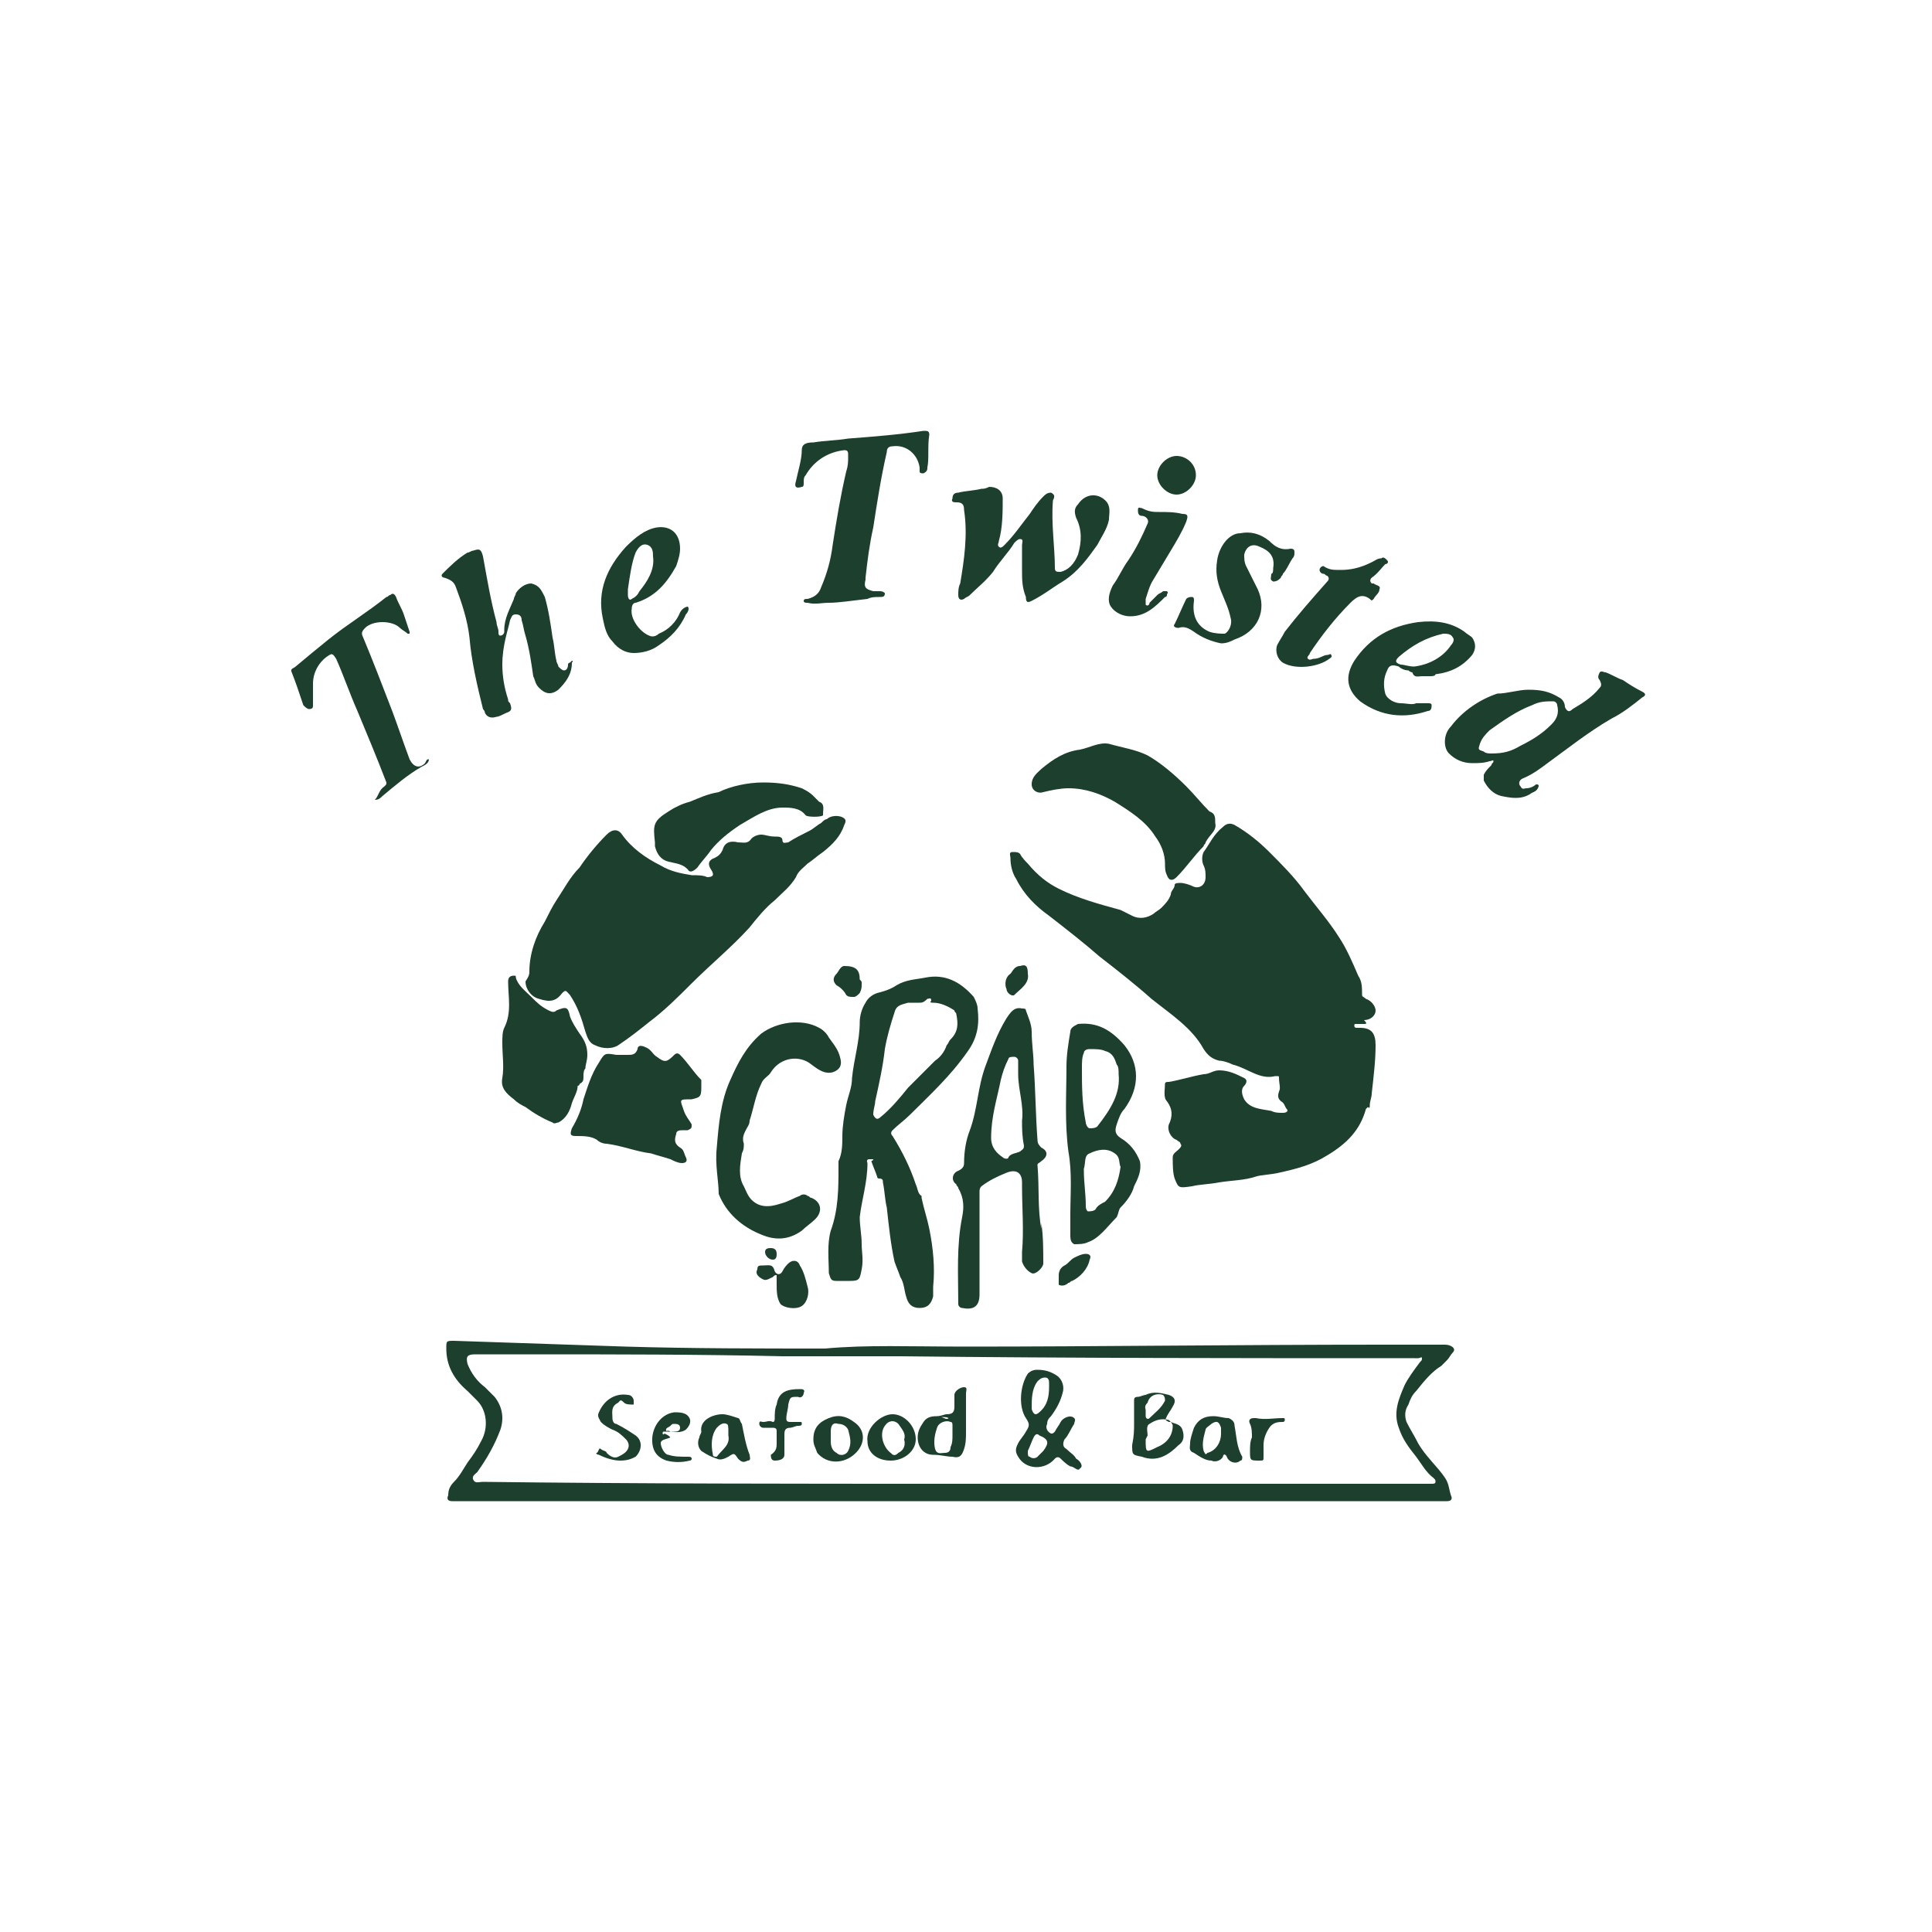 <?xml version="1.0" encoding="utf-8"?>
<!-- Generator: Adobe Illustrator 28.2.0, SVG Export Plug-In . SVG Version: 6.00 Build 0)  -->
<svg version="1.1" id="Layer_1" xmlns="http://www.w3.org/2000/svg" xmlns:xlink="http://www.w3.org/1999/xlink" x="0px" y="0px"
	 viewBox="0 0 100 100" style="enable-background:new 0 0 100 100;" xml:space="preserve">
<style type="text/css">
	.st0{fill:#1C402D;}
	.st1{fill:none;}
</style>
<g>
	<path class="st0" d="M70.6,53c-0.1,0-0.2,0-0.4,0c-0.1,0-0.1,0-0.1,0.1s0.1,0.1,0.1,0.1c0.1,0,0.1,0,0.2,0c0.6,0,0.8,0.3,0.8,0.9
		c0,0.8-0.1,1.6-0.2,2.5c0,0.2-0.1,0.4-0.1,0.6c0,0.1,0,0.2-0.1,0.1l-0.1,0.1c-0.3,1.1-1,1.8-2,2.4c-0.8,0.5-1.6,0.7-2.5,0.9
		c-0.4,0.1-0.9,0.1-1.2,0.2c-0.6,0.2-1.3,0.2-1.9,0.3c-0.5,0.1-1,0.1-1.4,0.2C61,61.5,61,61.5,60.8,61c-0.1-0.3-0.1-0.7-0.1-1.1
		c0-0.2,0.2-0.3,0.3-0.4c0.1-0.1,0.2-0.2,0.1-0.3c0-0.1-0.1-0.1-0.2-0.2c-0.3-0.1-0.5-0.5-0.4-0.8c0.2-0.4,0.2-0.8-0.1-1.2
		c-0.2-0.2-0.1-0.6-0.1-0.9c0-0.1,0.1-0.1,0.2-0.1c0.6-0.1,1.2-0.3,1.8-0.4c0.3,0,0.5-0.2,0.8-0.2c0.5,0,0.9,0.2,1.3,0.4
		c0.2,0.1,0.1,0.3,0,0.4c-0.2,0.2-0.1,0.5,0,0.7c0.3,0.5,0.9,0.5,1.4,0.6c0.2,0.1,0.4,0.1,0.6,0.1s0.3-0.1,0.2-0.2
		c-0.1-0.1-0.1-0.3-0.3-0.4c-0.1-0.1-0.2-0.2-0.1-0.5c0.1-0.2,0-0.4,0-0.7c0-0.1,0-0.1-0.1-0.1H66c-0.8,0.2-1.4-0.4-2.2-0.6
		c-0.2-0.1-0.5-0.2-0.7-0.2c-0.4-0.1-0.6-0.3-0.8-0.6c-0.6-1.1-1.7-1.8-2.7-2.6c-0.9-0.8-1.8-1.5-2.7-2.2c-0.8-0.7-1.7-1.4-2.6-2.1
		c-0.7-0.5-1.3-1.1-1.7-1.9c-0.2-0.3-0.3-0.7-0.3-1.1c0-0.1-0.1-0.3,0.1-0.3c0.2,0,0.3,0,0.4,0.1c0.1,0.2,0.3,0.4,0.4,0.5
		c0.5,0.6,1,1,1.6,1.3c1,0.5,2.1,0.8,3.2,1.1c0.2,0.1,0.4,0.2,0.6,0.3c0.4,0.2,0.8,0.1,1.1-0.1c0.1-0.1,0.3-0.2,0.4-0.3
		c0.2-0.2,0.4-0.4,0.5-0.7c0-0.2,0.2-0.3,0.2-0.5c0-0.1,0.2-0.1,0.3-0.1c0.2,0,0.5,0.1,0.7,0.2c0.3,0.1,0.6-0.1,0.6-0.5
		c0-0.2,0-0.4-0.1-0.6c-0.1-0.2-0.1-0.5,0-0.7c0.3-0.4,0.5-0.9,1-1.3c0.2-0.2,0.4-0.2,0.6-0.1c0.7,0.4,1.3,0.9,1.8,1.4
		c0.6,0.6,1.3,1.3,1.8,2c0.6,0.8,1.3,1.6,1.8,2.4c0.4,0.6,0.7,1.3,1,2c0.2,0.3,0.2,0.6,0.2,1c0,0.1,0.1,0.1,0.2,0.2
		c0.3,0.1,0.5,0.4,0.5,0.6c0,0.3-0.3,0.5-0.6,0.5C70.8,53,70.7,53,70.6,53L70.6,53z"/>
	<path class="st0" d="M50.1,69.7c6.5,0,14-0.1,21.5-0.1c1.1,0,2.1,0,3.2,0c0.3,0,0.6,0.2,0.4,0.4c-0.1,0.1-0.2,0.3-0.3,0.4
		c-0.1,0.1-0.2,0.2-0.3,0.3c-0.5,0.3-0.9,0.8-1.3,1.3c-0.2,0.2-0.3,0.4-0.4,0.7c-0.2,0.3-0.2,0.6-0.1,0.9c0.2,0.4,0.4,0.7,0.6,1.1
		c0.4,0.7,1,1.2,1.4,1.8c0.2,0.3,0.2,0.6,0.3,0.9c0.1,0.2,0,0.3-0.2,0.3s-0.3,0-0.5,0c-11.6,0-23.2,0-34.8,0c-5.2,0-10.5,0-15.7,0
		c-0.2,0-0.4,0-0.5,0c-0.2,0-0.3-0.1-0.2-0.3c0-0.3,0.1-0.5,0.3-0.7c0.3-0.3,0.5-0.7,0.7-1c0.3-0.4,0.5-0.7,0.7-1.1
		c0.4-0.7,0.3-1.6-0.2-2.1c-0.2-0.2-0.3-0.3-0.5-0.5c-0.7-0.6-1.1-1.3-1.1-2.2c0-0.4,0-0.4,0.4-0.4c3,0.1,5.9,0.2,8.9,0.3
		c3.4,0.1,6.9,0.1,10.3,0.1C44.9,69.6,47,69.7,50.1,69.7z M49.3,76.8L49.3,76.8c8,0,15.9,0,23.9,0c0.3,0,0.6,0,0.9,0
		c0.1,0,0.2,0,0.2-0.1s0-0.1-0.1-0.2c-0.4-0.3-0.6-0.7-0.9-1.1c-0.4-0.5-0.7-0.9-0.9-1.5c-0.3-0.8,0-1.5,0.3-2.2
		c0.2-0.4,0.5-0.8,0.8-1.2c0.1-0.1,0.1-0.1,0.1-0.2s-0.1,0-0.2,0s-0.1,0-0.2,0c-8.9,0-17.7,0-26.6-0.1c-2,0-4.1,0-6.1,0
		c-4.3-0.1-8.7-0.1-13-0.1c-1,0-1.9,0-2.9,0c-0.4,0-0.5,0.1-0.4,0.5c0.2,0.5,0.5,0.9,0.9,1.2c0.2,0.2,0.3,0.3,0.5,0.5
		c0.4,0.5,0.5,1.1,0.3,1.7c-0.3,0.8-0.7,1.5-1.2,2.2c-0.1,0.1-0.3,0.2-0.2,0.4c0.1,0.2,0.3,0.1,0.5,0.1C33,76.8,41.2,76.8,49.3,76.8
		z"/>
	<path class="st0" d="M27.4,50.3c0-0.9,0.3-1.8,0.8-2.6c0.2-0.4,0.4-0.8,0.6-1.1c0.4-0.6,0.7-1.2,1.2-1.7c0.4-0.6,0.9-1.2,1.4-1.7
		c0.3-0.3,0.6-0.3,0.8,0c0.5,0.7,1.2,1.2,2,1.6c0.5,0.3,1,0.4,1.6,0.5c0.3,0,0.6,0,0.8,0.1c0.3,0,0.4-0.1,0.2-0.4
		c-0.2-0.3-0.1-0.5,0.2-0.6c0.2-0.1,0.3-0.2,0.4-0.4c0.1-0.4,0.4-0.5,0.8-0.4c0.3,0,0.5,0.1,0.7-0.2c0.1-0.1,0.3-0.2,0.5-0.2
		s0.4,0.1,0.7,0.1c0.2,0,0.4,0,0.4,0.2s0.2,0.1,0.3,0.1c0.3-0.2,0.7-0.4,1.1-0.6c0.2-0.1,0.4-0.3,0.6-0.4c0.1-0.1,0.2-0.2,0.3-0.2
		c0.2-0.2,0.6-0.2,0.8-0.1c0.2,0.1,0.2,0.2,0.1,0.4c-0.2,0.6-0.6,1-1.1,1.4c-0.3,0.2-0.5,0.4-0.8,0.6c-0.2,0.2-0.5,0.4-0.6,0.7
		c-0.3,0.5-0.7,0.8-1.1,1.2c-0.5,0.4-0.9,0.9-1.3,1.4c-0.9,1-2,1.9-3,2.9c-0.7,0.7-1.4,1.4-2.2,2c-0.5,0.4-1,0.8-1.6,1.2
		c-0.3,0.2-0.8,0.2-1.2,0c-0.3-0.1-0.4-0.4-0.5-0.7c-0.2-0.7-0.4-1.3-0.8-1.9c-0.2-0.2-0.2-0.3-0.4-0.1c-0.3,0.4-0.6,0.5-1.2,0.3
		c-0.4-0.1-0.7-0.5-0.7-0.9C27.4,50.5,27.4,50.4,27.4,50.3z"/>
	<path class="st0" d="M44.6,64.4c0,0.4,0.1,0.8,0,1.3s-0.1,0.6-0.6,0.6c-0.2,0-0.4,0-0.7,0s-0.3-0.1-0.4-0.4c0-0.7-0.1-1.5,0.1-2.2
		c0.4-1.1,0.4-2.2,0.4-3.3c0-0.1,0-0.2,0-0.3c0.2-0.4,0.2-0.9,0.2-1.3c0-0.5,0.1-1.1,0.2-1.6c0.1-0.5,0.3-0.9,0.3-1.4
		c0.1-1,0.4-1.9,0.4-2.9c0-0.3,0.1-0.7,0.3-1c0.1-0.2,0.3-0.4,0.6-0.5c0.4-0.1,0.7-0.2,1-0.4c0.5-0.3,1-0.3,1.5-0.4
		c1-0.2,1.8,0.2,2.5,1c0.1,0.2,0.2,0.4,0.2,0.6c0.1,0.8,0,1.5-0.5,2.2c-0.9,1.3-2,2.3-3,3.3c-0.3,0.3-0.6,0.5-0.9,0.8
		c-0.1,0.1-0.1,0.2,0,0.3c0.5,0.8,0.9,1.6,1.2,2.5c0.1,0.2,0.1,0.5,0.3,0.6V62c0.1,0.5,0.3,1.1,0.4,1.6c0.2,1,0.3,2,0.2,3
		c0,0.2,0,0.3,0,0.5c-0.1,0.4-0.3,0.6-0.7,0.6s-0.6-0.2-0.7-0.6c-0.1-0.3-0.1-0.7-0.3-1c-0.1-0.3-0.2-0.5-0.3-0.8
		c-0.2-0.9-0.3-1.9-0.4-2.8c-0.1-0.4-0.1-0.8-0.2-1.3c0-0.1,0-0.2-0.2-0.2c-0.1,0-0.1-0.1-0.1-0.1c-0.1-0.3-0.2-0.5-0.3-0.8
		C45.3,60,45.2,60,45,60s-0.1,0.2-0.1,0.2c0,1-0.3,1.9-0.4,2.8C44.5,63.5,44.6,63.9,44.6,64.4z M47.6,51.9c-0.2,0-0.4,0-0.6,0
		c-0.3,0.1-0.6,0.1-0.7,0.5c-0.2,0.6-0.4,1.3-0.5,1.9c-0.1,0.9-0.3,1.8-0.5,2.7c0,0.2-0.1,0.4-0.1,0.7c0.1,0.2,0.2,0.3,0.4,0.1
		c0.5-0.4,1-1,1.4-1.5c0.5-0.5,0.9-0.9,1.4-1.4c0.3-0.2,0.5-0.5,0.6-0.8c0.1-0.1,0.1-0.2,0.2-0.3c0.4-0.4,0.4-0.8,0.3-1.3
		c0-0.1-0.1-0.1-0.1-0.2c-0.3-0.2-0.7-0.4-1.1-0.4c-0.1,0-0.2,0-0.1-0.1c0-0.2-0.1-0.1-0.2-0.1C47.8,51.9,47.7,51.9,47.6,51.9z"/>
	<path class="st0" d="M53.9,63.6c0-0.1,0-0.2,0-0.3C54,64,54,64.7,54,65.4c0,0.2-0.4,0.6-0.6,0.5c-0.2-0.1-0.4-0.3-0.5-0.6
		c0-0.2,0-0.4,0-0.5c0.1-1.1,0-2.3,0-3.4c0-0.1,0-0.1,0-0.2c0-0.5-0.3-0.7-0.8-0.5s-0.9,0.4-1.3,0.7c-0.1,0.1-0.1,0.2-0.1,0.3
		c0,1,0,2,0,3c0,0.8,0,1.6,0,2.3c0,0.7-0.4,0.8-0.9,0.7c-0.1,0-0.2-0.1-0.2-0.2c0-1.5-0.1-3,0.2-4.5c0.1-0.5,0.1-1-0.2-1.5
		c0-0.1-0.1-0.1-0.1-0.2c-0.3-0.2-0.2-0.6,0.1-0.7c0.2-0.1,0.3-0.2,0.3-0.4c0-0.6,0.1-1.2,0.3-1.7c0.4-1.1,0.4-2.2,0.8-3.3
		c0.3-0.8,0.6-1.7,1.1-2.5c0.2-0.3,0.4-0.6,0.8-0.5c0.1,0,0.2,0,0.2,0.1c0.1,0.3,0.3,0.7,0.3,1.1c0,0.6,0.1,1.2,0.1,1.7
		c0.1,1.3,0.1,2.6,0.2,3.9c0,0.2,0.1,0.3,0.2,0.4c0.4,0.2,0.3,0.5,0,0.7c-0.1,0.1-0.2,0.1-0.2,0.2C53.8,61.5,53.7,62.6,53.9,63.6z
		 M52.9,58c0.1-0.8-0.2-1.6-0.2-2.4c0-0.2,0-0.5,0-0.7c0-0.1-0.1-0.2-0.2-0.2c-0.1,0-0.3,0-0.3,0.1c-0.2,0.4-0.3,0.7-0.4,1.1
		c-0.2,1-0.5,1.9-0.5,3c0,0.5,0.3,0.8,0.6,1c0.1,0.1,0.3,0.1,0.3,0c0.1-0.2,0.4-0.2,0.6-0.3c0.1-0.1,0.2-0.1,0.2-0.3
		C52.9,58.8,52.9,58.4,52.9,58z"/>
	<path class="st0" d="M37.1,59.4c0.1-1.2,0.2-2.4,0.7-3.5c0.4-0.9,0.8-1.7,1.6-2.4c0.8-0.6,2.1-0.8,3-0.3c0.2,0.1,0.4,0.3,0.5,0.5
		c0.2,0.3,0.5,0.6,0.6,1.1c0.1,0.4-0.1,0.6-0.4,0.7c-0.4,0.1-0.7-0.1-1.1-0.4c-0.6-0.5-1.6-0.4-2.1,0.4c-0.1,0.2-0.4,0.3-0.5,0.6
		c-0.3,0.6-0.4,1.3-0.6,1.9c0,0.2-0.1,0.3-0.2,0.5c-0.1,0.2-0.2,0.4-0.1,0.7c0,0.2,0,0.3-0.1,0.5c-0.1,0.6-0.2,1.2,0.1,1.7
		c0.1,0.2,0.2,0.5,0.4,0.7c0.4,0.4,0.9,0.4,1.5,0.2c0.4-0.1,0.7-0.3,1-0.4c0.1-0.1,0.3-0.1,0.4,0c0.1,0,0.1,0.1,0.2,0.1
		c0.5,0.2,0.6,0.7,0.2,1.1c-0.2,0.2-0.5,0.4-0.7,0.6c-0.7,0.5-1.4,0.5-2.1,0.2c-1-0.4-1.8-1.1-2.2-2.1C37.2,61.1,37,60.3,37.1,59.4z
		"/>
	<path class="st0" d="M62.9,42.6c0.1,0.4-0.3,0.6-0.5,1c0,0.1-0.1,0.1-0.1,0.2c-0.5,0.5-0.9,1.1-1.4,1.6c-0.2,0.2-0.4,0.2-0.5-0.1
		c-0.1-0.2-0.1-0.4-0.1-0.6c0-0.5-0.2-1-0.5-1.4c-0.5-0.8-1.3-1.3-2.1-1.8c-0.7-0.4-1.5-0.7-2.4-0.7c-0.4,0-0.9,0.1-1.3,0.2
		c-0.3,0.1-0.6-0.1-0.6-0.4c0-0.4,0.3-0.6,0.5-0.8c0.6-0.5,1.2-0.9,2-1c0.5-0.1,1-0.4,1.5-0.3c0.7,0.2,1.4,0.3,2,0.6
		c0.7,0.4,1.4,1,2,1.6c0.4,0.4,0.8,0.9,1.2,1.3C62.9,42.1,62.9,42.3,62.9,42.6z"/>
	<path class="st0" d="M36.3,56.3c0,0.5-0.1,0.5-0.5,0.6c-0.7,0-0.6,0-0.4,0.6c0.1,0.3,0.3,0.5,0.4,0.7c0,0.2,0,0.2-0.2,0.3
		c-0.1,0-0.1,0-0.2,0c-0.2,0-0.4,0-0.4,0.2c-0.1,0.3-0.1,0.5,0.2,0.7c0.2,0.1,0.2,0.3,0.3,0.5s0,0.3-0.2,0.3s-0.4-0.1-0.6-0.2
		c-0.3-0.1-0.7-0.2-1-0.3c-0.8-0.1-1.5-0.4-2.3-0.5c-0.2,0-0.4-0.1-0.5-0.2c-0.3-0.2-0.7-0.2-1.1-0.2c-0.3,0-0.3-0.1-0.2-0.4
		c0.3-0.5,0.5-1,0.6-1.5c0.2-0.6,0.4-1.3,0.8-1.9c0.3-0.5,0.3-0.5,0.9-0.4c0.2,0,0.4,0,0.6,0s0.4,0,0.5-0.3c0-0.2,0.2-0.2,0.4-0.1
		c0.3,0.1,0.4,0.4,0.6,0.5c0.4,0.3,0.5,0.3,0.9-0.1c0.1-0.1,0.2-0.1,0.3,0c0.4,0.4,0.7,0.9,1.1,1.3C36.3,56,36.3,56.2,36.3,56.3z"/>
	<path class="st0" d="M79.1,35.7c0.7,0,1.1,0.1,1.6,0.4c0.2,0.1,0.3,0.3,0.3,0.5c0.1,0.2,0.2,0.3,0.4,0.1c0.5-0.3,1-0.6,1.4-1.1
		c0.1-0.1,0.1-0.2,0-0.4c-0.1-0.1-0.1-0.2,0-0.4c0.1-0.1,0.2,0,0.3,0c0.3,0.1,0.6,0.3,0.9,0.4c0.3,0.2,0.6,0.4,1,0.6
		c0.2,0.1,0.2,0.2,0,0.3c-0.5,0.4-1,0.8-1.6,1.1c-1.2,0.7-2.2,1.5-3.3,2.3c-0.4,0.3-0.8,0.6-1.3,0.8c-0.2,0.1-0.2,0.3-0.1,0.4
		c0.1,0.2,0.2,0.1,0.3,0.1c0.2,0,0.4-0.1,0.5-0.2c0.1,0,0.2,0,0.1,0.2s-0.3,0.2-0.4,0.3c-0.5,0.3-1,0.2-1.5,0.1
		c-0.4-0.1-0.7-0.4-0.9-0.8c0-0.1,0-0.2,0-0.3c0.1-0.2,0.2-0.3,0.4-0.5c0-0.1,0.1-0.1,0.1-0.2c0-0.1-0.1,0-0.2,0
		c-0.3,0.1-0.6,0.1-0.9,0.1c-0.5,0-0.9-0.2-1.2-0.5c-0.3-0.3-0.3-1,0.1-1.4c0.6-0.8,1.5-1.4,2.4-1.7C78,35.9,78.6,35.7,79.1,35.7z
		 M77.2,39c0.6,0,1-0.1,1.5-0.4c0.6-0.3,1.1-0.6,1.6-1.1c0.3-0.3,0.4-0.6,0.3-1c0-0.1-0.1-0.2-0.2-0.2c-0.4,0-0.7,0-1.1,0.2
		c-0.8,0.3-1.5,0.8-2.2,1.3c-0.2,0.2-0.4,0.4-0.5,0.7s-0.1,0.3,0.2,0.4C76.9,39,77.1,39,77.2,39z"/>
	<path class="st0" d="M52.9,29.5c0-0.4,0-0.9,0-1.3c0-0.1,0.1-0.3-0.1-0.3c-0.1,0-0.2,0.1-0.3,0.2c-0.3,0.5-0.8,1-1.1,1.5
		c-0.4,0.5-0.8,0.8-1.2,1.2c-0.1,0.1-0.2,0.1-0.3,0.2c-0.2,0.1-0.3,0-0.3-0.2s0-0.4,0.1-0.6c0.2-1.2,0.4-2.5,0.2-3.8
		c0-0.3-0.1-0.4-0.4-0.4c-0.1,0-0.3,0-0.2-0.2c0-0.2,0.1-0.3,0.3-0.3c0.4-0.1,0.8-0.1,1.2-0.2c0.1,0,0.2,0,0.4-0.1
		c0.4,0,0.7,0.2,0.7,0.6c0,0.7,0,1.5-0.2,2.2c0,0.1-0.1,0.2,0,0.3c0.1,0.1,0.2,0,0.3-0.1c0.5-0.5,0.9-1.1,1.3-1.6
		c0.2-0.3,0.4-0.6,0.7-0.9c0.1-0.1,0.2-0.2,0.4-0.2c0.2,0.1,0.2,0.2,0.1,0.4c-0.1,1.2,0.1,2.4,0.1,3.5c0,0.2,0.1,0.2,0.3,0.2
		c0.4-0.1,0.7-0.4,0.9-0.9c0.2-0.7,0.2-1.3-0.1-1.9c-0.1-0.3-0.1-0.5,0.1-0.7c0.4-0.6,1.1-0.6,1.5-0.1c0.2,0.3,0.1,0.6,0.1,0.9
		c-0.1,0.5-0.4,0.9-0.6,1.3c-0.5,0.7-1,1.4-1.8,1.9c-0.5,0.3-1,0.7-1.6,1c-0.2,0.1-0.3,0.1-0.3-0.2C52.9,30.4,52.9,30,52.9,29.5
		L52.9,29.5z"/>
	<path class="st0" d="M55.4,62.9c0-1.1,0.1-2.2-0.1-3.3c-0.2-1.5-0.1-3-0.1-4.4c0-0.6,0.1-1.2,0.2-1.8c0-0.2,0.2-0.3,0.4-0.4
		c1-0.1,1.7,0.3,2.4,1.1c0.8,1,0.8,2.2,0,3.3c-0.2,0.2-0.3,0.5-0.4,0.8c-0.1,0.3-0.1,0.5,0.2,0.7c0.5,0.3,0.8,0.7,1,1.2
		c0.1,0.5-0.1,0.9-0.3,1.3c-0.1,0.4-0.4,0.8-0.7,1.1c-0.1,0.1-0.1,0.3-0.2,0.5c-0.5,0.5-0.9,1.1-1.5,1.3c-0.2,0.1-0.5,0.1-0.7,0.1
		c-0.2-0.1-0.2-0.3-0.2-0.5C55.4,63.5,55.4,63.2,55.4,62.9z M57.9,55.6c0-0.2,0-0.4-0.1-0.5c-0.1-0.3-0.2-0.6-0.6-0.7
		c-0.2-0.1-0.5-0.1-0.8-0.1c-0.2,0-0.3,0.1-0.3,0.2C56,54.7,56,55,56,55.3c0,0.9,0,1.8,0.2,2.8c0,0.1,0.1,0.3,0.2,0.3
		c0.1,0,0.3,0,0.4-0.1C57.5,57.4,58,56.6,57.9,55.6z M58,60.4c-0.1-0.2,0-0.5-0.3-0.7c-0.4-0.3-0.9-0.2-1.3,0
		c-0.3,0.1-0.2,0.5-0.3,0.8v0.1c0,0.6,0.1,1.2,0.1,1.8c0,0.1,0,0.2,0.1,0.3c0.1,0,0.3,0,0.4-0.1c0.1-0.2,0.3-0.3,0.5-0.4
		C57.7,61.7,57.9,61.1,58,60.4z"/>
	<path class="st0" d="M26,34.4c0,0.6,0.1,1.2,0.3,1.8c0,0.1,0,0.1,0.1,0.2c0.1,0.3,0.1,0.4-0.2,0.5c-0.2,0.1-0.4,0.2-0.5,0.2
		c-0.3,0.1-0.5,0-0.6-0.2c0-0.1-0.1-0.2-0.1-0.2c-0.3-1.2-0.6-2.5-0.7-3.7c-0.1-0.9-0.4-1.8-0.7-2.6c-0.1-0.3-0.3-0.4-0.6-0.5
		c-0.1,0-0.2-0.1-0.1-0.2c0.4-0.4,0.8-0.8,1.3-1.1c0.1,0,0.2-0.1,0.3-0.1c0.3-0.1,0.4-0.1,0.5,0.3c0.2,1.1,0.4,2.3,0.7,3.4
		c0,0.2,0.1,0.3,0.1,0.5c0,0.1,0,0.2,0.1,0.2s0.2-0.1,0.2-0.2v-0.1c0-0.6,0.3-1.1,0.5-1.6c0-0.1,0.1-0.2,0.1-0.3
		c0.2-0.3,0.5-0.5,0.8-0.5c0.4,0.1,0.5,0.3,0.7,0.7c0.2,0.7,0.3,1.4,0.4,2.1c0.1,0.4,0.1,0.8,0.2,1.2c0,0.1,0.1,0.2,0.1,0.3
		c0.1,0.1,0.2,0.2,0.3,0.2c0.1,0,0.2-0.1,0.2-0.3c0,0,0-0.1,0.1-0.1l0.1-0.1c0.1,0,0,0.1,0,0.1c0,0.6-0.3,1-0.7,1.4
		c-0.4,0.3-0.7,0.2-1-0.1c-0.2-0.2-0.2-0.4-0.3-0.6c-0.1-0.7-0.2-1.4-0.4-2.1c-0.1-0.3-0.1-0.5-0.2-0.8c0-0.2-0.1-0.3-0.3-0.3
		c-0.2,0-0.2,0.1-0.3,0.3C26.3,32.6,26,33.4,26,34.4z"/>
	<path class="st0" d="M30.4,54.6c0,0.3-0.1,0.5-0.1,0.7c-0.1,0.1-0.1,0.3-0.1,0.4c0,0.2,0,0.3-0.2,0.4c0,0,0,0.1-0.1,0.1
		c0,0.3-0.2,0.6-0.3,0.9c-0.1,0.4-0.3,0.8-0.7,1c-0.1,0-0.2,0.1-0.3,0c-0.5-0.2-1-0.5-1.4-0.8c-0.2-0.1-0.4-0.2-0.6-0.4
		c-0.4-0.3-0.7-0.6-0.6-1.1c0.1-0.6,0-1.2,0-1.8c0-0.3,0-0.6,0.1-0.8c0.4-0.8,0.2-1.6,0.2-2.4c0-0.2,0.1-0.3,0.3-0.3
		c0.1,0,0.1,0,0.1,0.1c0.1,0.4,0.5,0.7,0.8,1s0.5,0.5,0.9,0.7c0.2,0.1,0.3,0.1,0.4,0c0.5-0.2,0.6-0.2,0.7,0.3
		c0.1,0.3,0.3,0.6,0.5,0.9C30.3,53.9,30.4,54.2,30.4,54.6z"/>
	<path class="st0" d="M42.9,31.2c-0.4,0-0.7,0.1-1.1,0c-0.1,0-0.2,0-0.2-0.1s0.1-0.1,0.2-0.1c0.4-0.1,0.6-0.3,0.7-0.6
		c0.3-0.7,0.5-1.4,0.6-2.2c0.2-1.3,0.4-2.5,0.7-3.8c0.1-0.3,0.1-0.5,0.1-0.8c0-0.2,0-0.3-0.2-0.3c-0.9,0.1-1.6,0.6-2,1.3
		c-0.1,0.1-0.1,0.2-0.1,0.4c0,0.1,0,0.2-0.1,0.2c-0.3,0.1-0.4,0-0.3-0.3c0.1-0.5,0.3-1.1,0.3-1.6c0-0.3,0.2-0.4,0.6-0.4
		c0.6-0.1,1.2-0.1,1.8-0.2c1.3-0.1,2.6-0.2,3.9-0.4c0.2,0,0.3,0,0.3,0.2c-0.1,0.6,0,1.2-0.1,1.7c0,0.1,0,0.2-0.2,0.3
		c-0.1,0-0.2,0-0.2-0.1s0-0.2,0-0.2c-0.1-0.7-0.7-1.2-1.4-1.1c-0.2,0-0.3,0.1-0.3,0.3c-0.3,1.3-0.5,2.6-0.7,3.9
		c-0.2,0.9-0.3,1.7-0.4,2.6V30c-0.1,0.4,0,0.5,0.4,0.6c0.1,0,0.2,0,0.3,0s0.2,0,0.3,0.1c0,0.2-0.1,0.2-0.3,0.2s-0.4,0-0.6,0.1
		C44,31.1,43.4,31.2,42.9,31.2z"/>
	<path class="st0" d="M22.2,39.3c0,0.2-0.2,0.3-0.4,0.4c-0.7,0.4-1.4,1-2,1.5c-0.1,0.1-0.2,0.2-0.4,0.2c0.2-0.2,0.2-0.5,0.5-0.7
		c0.1-0.1,0.1-0.1,0.1-0.2c-0.5-1.3-1-2.5-1.5-3.7c-0.4-0.9-0.7-1.8-1.1-2.7c-0.2-0.3-0.2-0.3-0.5-0.1c-0.4,0.3-0.7,0.8-0.7,1.4
		c0,0.4,0,0.7,0,1.1c0,0.1,0,0.2-0.2,0.2c-0.1,0-0.2-0.1-0.3-0.2c-0.2-0.6-0.4-1.2-0.6-1.7c-0.1-0.2,0.1-0.2,0.2-0.3
		c0.6-0.5,1.2-1,1.7-1.4c1-0.8,2-1.4,3-2.2c0.1,0,0.1-0.1,0.2-0.1c0.1-0.1,0.2-0.1,0.3,0.1c0.1,0.3,0.3,0.6,0.4,0.9
		c0.1,0.3,0.2,0.6,0.3,0.9v0.1h-0.1c-0.1-0.1-0.3-0.2-0.4-0.3c-0.4-0.4-1.4-0.4-1.8,0c-0.2,0.2-0.2,0.3-0.1,0.5
		c0.5,1.2,1,2.5,1.5,3.8c0.3,0.8,0.6,1.7,0.9,2.5c0.2,0.4,0.5,0.5,0.8,0.2C22.1,39.3,22.1,39.3,22.2,39.3z"/>
	<path class="st0" d="M39.5,40.5c0.8,0,1.4,0.1,2,0.3c0.2,0.1,0.4,0.2,0.6,0.4c0.1,0.1,0.2,0.2,0.3,0.3c0.3,0.1,0.2,0.4,0.2,0.6
		c0,0,0,0,0,0.1c-0.1,0.1-0.8,0.1-0.9,0c-0.3-0.4-0.8-0.4-1.2-0.4c-0.8,0-1.5,0.5-2.2,0.9c-0.6,0.4-1.1,0.8-1.5,1.3
		c-0.2,0.3-0.5,0.6-0.7,0.9c-0.2,0.2-0.4,0.3-0.5,0.1c-0.3-0.3-0.6-0.3-1-0.4c-0.4-0.1-0.6-0.4-0.7-0.8c0-0.1,0-0.1,0-0.2
		c-0.1-0.9-0.1-1.1,0.7-1.6c0.3-0.2,0.7-0.4,1.1-0.5c0.5-0.2,0.9-0.4,1.5-0.5C37.8,40.7,38.7,40.5,39.5,40.5z"/>
	<path class="st0" d="M74,35c-0.1,0-0.3,0-0.4,0c-0.2,0-0.4,0.1-0.5-0.2c0,0-0.1,0-0.2-0.1c-0.2,0-0.4-0.1-0.5-0.2
		c-0.3-0.1-0.5-0.1-0.6,0.2c-0.2,0.4-0.2,0.8-0.1,1.2c0.1,0.3,0.5,0.5,0.8,0.5s0.6,0.1,0.8,0c0.2,0,0.4,0,0.6,0c0.1,0,0.2,0,0.2,0.1
		s0,0.3-0.2,0.3c-1.2,0.4-2.4,0.3-3.5-0.5c-0.7-0.6-0.8-1.3-0.3-2.1c0.8-1.2,1.9-1.8,3.3-2c0.9-0.1,1.7,0,2.4,0.5
		c0.1,0.1,0.3,0.2,0.4,0.3c0.2,0.3,0.2,0.6,0,0.9c-0.5,0.6-1.1,0.9-1.9,1C74.3,35,74.1,35,74,35L74,35z M73.2,34.5
		c0.8-0.1,1.5-0.5,1.9-1.1c0.1-0.1,0.2-0.3,0.1-0.4c-0.1-0.2-0.3-0.2-0.5-0.2c-0.9,0.2-1.6,0.6-2.3,1.2c-0.2,0.2-0.2,0.3,0.1,0.4
		C72.7,34.4,72.9,34.5,73.2,34.5z"/>
	<path class="st0" d="M35.2,28.4c0,0.3-0.1,0.6-0.2,0.9c-0.5,0.9-1.1,1.6-2.1,1.9c-0.1,0-0.2,0.1-0.2,0.3c-0.1,0.5,0.4,1.2,0.9,1.4
		c0.2,0.1,0.4,0,0.5-0.1c0.5-0.2,0.9-0.6,1.1-1.1c0.1-0.2,0.3-0.3,0.4-0.3c0.1,0.1,0,0.3-0.1,0.4c-0.3,0.7-0.8,1.2-1.4,1.6
		c-0.4,0.3-0.9,0.4-1.3,0.4c-0.4,0-0.8-0.2-1.1-0.6c-0.3-0.3-0.4-0.7-0.5-1.2c-0.3-1.4,0.2-2.6,1.2-3.7c0.5-0.5,1-0.9,1.6-1
		C34.7,27.2,35.2,27.6,35.2,28.4z M32.5,30.5c0,0.1,0,0.2,0,0.3c0,0.2,0.1,0.3,0.2,0.2c0.2-0.1,0.3-0.2,0.4-0.4
		c0.4-0.5,0.8-1.1,0.7-1.8c0-0.2,0-0.5-0.3-0.6s-0.5,0.2-0.6,0.4C32.7,29.1,32.6,29.8,32.5,30.5z"/>
	<path class="st0" d="M65.9,29.4L65.9,29.4c0.1-0.6-0.2-0.9-0.7-1.1c-0.4-0.2-0.7,0-0.8,0.4c0,0.2,0,0.4,0.1,0.6
		c0.2,0.4,0.4,0.8,0.6,1.2c0.5,1.1,0,2.2-1.2,2.6c-0.2,0.1-0.4,0.2-0.7,0.2c-0.5-0.1-1-0.3-1.4-0.6c-0.3-0.2-0.5-0.3-0.8-0.2
		c-0.2,0-0.3-0.1-0.2-0.2c0.2-0.4,0.4-0.9,0.6-1.3c0.1-0.1,0.2-0.1,0.3-0.1s0.1,0.1,0.1,0.2c-0.1,0.7,0.1,1.3,0.8,1.6
		c0.3,0.1,0.6,0.1,0.8,0.1c0.2-0.1,0.4-0.5,0.3-0.8c-0.1-0.5-0.3-0.9-0.5-1.4s-0.3-1-0.2-1.6c0.1-0.7,0.6-1.4,1.2-1.4
		c0.5-0.1,1,0,1.5,0.4c0.3,0.3,0.6,0.5,1.1,0.4c0.2,0,0.2,0.1,0.2,0.2s0,0.2-0.1,0.3c-0.2,0.3-0.3,0.6-0.5,0.8
		c0,0.1-0.1,0.1-0.1,0.2c-0.1,0.1-0.2,0.2-0.4,0.2c-0.2-0.1-0.1-0.2-0.1-0.4C65.9,29.7,65.9,29.5,65.9,29.4z"/>
	<path class="st0" d="M69.4,29.5c0.5,0,1-0.1,1.6-0.4c0.2-0.1,0.3-0.2,0.5-0.2c0.1-0.1,0.2,0,0.3,0.1c0.1,0.1,0,0.2-0.1,0.2
		c-0.2,0.2-0.4,0.5-0.7,0.7c-0.1,0.1-0.1,0.2,0,0.3c0,0,0,0,0.1,0c0.1,0.1,0.4,0.1,0.3,0.3c0,0.2-0.2,0.3-0.3,0.5
		c-0.1,0.1-0.1,0.1-0.2,0c-0.4-0.3-0.7-0.1-1,0.2c-0.8,0.8-1.5,1.7-2.1,2.6c0,0.1-0.2,0.2-0.1,0.3s0.2,0,0.3,0
		c0.3,0,0.5-0.2,0.7-0.2c0.1,0,0.2-0.1,0.2,0c0.1,0.1-0.1,0.2-0.1,0.2c-0.5,0.4-1.7,0.6-2.4,0.2c-0.3-0.2-0.4-0.6-0.3-0.9
		c0.1-0.2,0.3-0.5,0.4-0.7c0.7-0.9,1.4-1.7,2.2-2.6c0.1-0.1,0.1-0.2,0-0.3c-0.1,0-0.1-0.1-0.2-0.1s-0.2-0.1-0.2-0.2s0.1-0.2,0.2-0.2
		C68.8,29.5,69,29.5,69.4,29.5z"/>
	<path class="st0" d="M60,26.5c0.4,0,0.8,0,1.2,0.1c0.3,0,0.3,0.1,0.2,0.4c-0.2,0.5-0.5,1-0.8,1.5s-0.6,1-0.9,1.5
		c-0.2,0.3-0.3,0.7-0.4,1c0,0.1,0,0.2,0,0.3c0.1,0.1,0.2,0,0.2-0.1c0.1-0.1,0.3-0.3,0.4-0.4c0.1-0.1,0.2-0.1,0.3-0.2
		c0.1,0,0.2,0,0.2,0c0.1,0.1,0,0.1,0,0.2c0,0,0,0.1-0.1,0.1c-0.5,0.5-1,1-1.8,1c-0.4,0-0.8-0.2-1-0.5s-0.1-0.7,0.1-1.1
		c0.3-0.4,0.5-0.9,0.8-1.3c0.4-0.6,0.7-1.2,1-1.9c0.1-0.2-0.1-0.4-0.3-0.4s-0.2-0.2-0.2-0.3c0-0.2,0.1-0.1,0.2-0.1
		C59.5,26.5,59.7,26.5,60,26.5z"/>
	<path class="st0" d="M40.2,66.5c0-0.1,0-0.2,0-0.3c0-0.1,0-0.1,0-0.2c-0.1,0-0.1,0-0.2,0.1c-0.4,0.2-0.4,0.2-0.7,0
		c-0.1-0.1-0.2-0.2-0.1-0.4c0-0.2,0.1-0.2,0.3-0.2c0.3,0,0.5-0.1,0.6,0.3c0.1,0.2,0.3,0.2,0.4,0c0.1-0.2,0.2-0.3,0.3-0.4
		c0.2-0.2,0.5-0.2,0.6,0.1c0.2,0.3,0.3,0.7,0.4,1.1c0.1,0.3,0,0.8-0.3,1s-0.9,0.1-1.1-0.1C40.2,67.2,40.2,66.8,40.2,66.5z"/>
	<path class="st0" d="M60.9,25.6c-0.5,0-1-0.5-1-1s0.5-1,1-1s1,0.4,1,1C61.9,25.1,61.4,25.6,60.9,25.6z"/>
	<path class="st0" d="M44.6,50.9c0,0.2,0,0.3-0.1,0.5c-0.1,0.1-0.2,0.2-0.3,0.2c-0.2,0-0.3,0-0.4-0.1c-0.1-0.2-0.3-0.4-0.5-0.5
		c-0.2-0.2-0.2-0.4,0-0.6c0.1-0.1,0.2-0.4,0.4-0.4c0.6,0,0.8,0.2,0.8,0.7C44.6,50.8,44.6,50.8,44.6,50.9z"/>
	<path class="st0" d="M54.8,66c0-0.2,0.1-0.4,0.3-0.5s0.3-0.3,0.5-0.4s0.4-0.2,0.6-0.2c0.2,0,0.3,0.1,0.2,0.3
		c-0.1,0.5-0.5,0.9-0.9,1.1c-0.1,0-0.1,0.1-0.2,0.1c-0.1,0.1-0.3,0.2-0.5,0.1C54.8,66.3,54.8,66.1,54.8,66z"/>
	<path class="st0" d="M53.2,50.4c0.1,0.5-0.4,0.8-0.7,1.1c-0.1,0.1-0.4-0.1-0.4-0.3C52,51,52,50.6,52.3,50.4
		c0.1-0.1,0.2-0.4,0.5-0.4C53.1,49.9,53.2,50,53.2,50.4z"/>
	<path class="st0" d="M40.2,64.9c0,0.1,0,0.3-0.2,0.3s-0.4-0.2-0.4-0.4c0-0.2,0.2-0.2,0.3-0.2C40.1,64.6,40.2,64.7,40.2,64.9z"/>
	<path class="st0" d="M53.7,70.9c0.4,0,0.7,0.1,1,0.3c0.3,0.2,0.4,0.6,0.3,0.9c-0.1,0.4-0.3,0.8-0.6,1.2c-0.1,0.1-0.2,0.2-0.2,0.4
		c-0.1,0.2,0,0.4,0.2,0.5c0.1,0,0.1,0,0.2-0.1c0.1-0.2,0.2-0.3,0.3-0.5s0.5-0.4,0.7-0.2c0.1,0.1,0,0.2,0,0.3
		c-0.2,0.3-0.3,0.6-0.5,0.8C55,74.7,55,74.9,55.2,75c0.2,0.2,0.4,0.3,0.5,0.5c0.2,0.1,0.4,0.4,0.2,0.5c-0.1,0.2-0.3-0.1-0.5-0.1
		c-0.2-0.1-0.4-0.3-0.5-0.4s-0.2-0.1-0.3,0c-0.5,0.6-1.5,0.6-1.9-0.1c-0.2-0.3-0.1-0.5,0-0.7s0.3-0.4,0.4-0.6c0.2-0.3,0.2-0.4,0-0.7
		c-0.4-0.6-0.3-1.7,0.1-2.3C53.4,70.9,53.6,70.9,53.7,70.9z M54.3,71.8c0,0,0-0.1,0-0.2s0-0.3-0.2-0.3s-0.3,0.1-0.4,0.2
		c-0.3,0.4-0.3,0.9-0.3,1.4c0,0.1,0.1,0.3,0.2,0.3c0.1,0,0.2-0.1,0.3-0.2C54.2,72.7,54.3,72.3,54.3,71.8z M53.2,75.1
		c0,0.2,0,0.3,0.1,0.3c0.1,0.1,0.3,0.1,0.4,0c0.1-0.1,0.2-0.2,0.3-0.3c0.3-0.4,0.3-0.6-0.2-0.8c-0.1-0.1-0.2-0.1-0.3,0.1
		C53.4,74.6,53.3,74.9,53.2,75.1z"/>
	<path class="st0" d="M58.7,73.7c0-0.4,0-0.8,0-1.2c0-0.1,0-0.2,0.2-0.2c0.1,0,0.3-0.1,0.4-0.1c0.4-0.2,0.8-0.1,1.2,0
		c0.3,0.1,0.4,0.3,0.2,0.6c-0.1,0.2-0.2,0.3-0.3,0.5s-0.1,0.2,0.1,0.3c0,0,0,0,0.1,0c0.2,0.1,0.5,0.1,0.6,0.4s0.1,0.6-0.2,0.8
		c-0.5,0.5-1.1,0.9-1.9,0.6c-0.5-0.1-0.5-0.1-0.5-0.6C58.7,74.3,58.7,74,58.7,73.7L58.7,73.7z M59.3,74.5L59.3,74.5
		C59.3,74.6,59.3,74.6,59.3,74.5c0,0.7,0,0.7,0.6,0.4c0.5-0.2,0.8-0.6,0.8-1.1c0-0.1-0.1-0.2-0.2-0.3c-0.4-0.1-0.7,0-1,0.2
		c-0.2,0.1-0.1,0.4-0.1,0.6C59.3,74.5,59.3,74.5,59.3,74.5z M59.3,73c0,0.1,0,0.2,0,0.3c0,0.1,0.1,0.2,0.2,0.1
		c0.3-0.3,0.6-0.5,0.8-0.9c0-0.1,0-0.2-0.1-0.3c-0.3-0.1-0.7,0-0.8,0.4C59.2,72.8,59.3,72.9,59.3,73z"/>
	<path class="st0" d="M49.1,73.4c-0.2-0.1-0.3,0-0.6-0.1c0.2,0,0.4-0.1,0.5-0.1c0.3,0,0.4-0.1,0.4-0.4c0-0.2,0-0.4,0-0.6
		s0.3-0.4,0.5-0.4S50,72,50,72.1c0,0.7,0,1.3,0,2c0,0.3,0,0.6-0.1,0.9s-0.2,0.5-0.6,0.4c-0.3,0-0.6-0.1-1-0.1
		c-0.5,0-0.8-0.4-0.8-0.9c0-0.3,0.1-0.5,0.3-0.8s0.5-0.3,0.8-0.3C48.9,73.4,49,73.5,49.1,73.4z M49.3,74.3L49.3,74.3
		c0-0.2,0-0.3,0-0.5c0-0.1,0-0.2-0.1-0.2c-0.2-0.1-0.6,0-0.7,0.3c-0.1,0.3-0.2,0.7-0.1,1.1c0.1,0.3,0.3,0.2,0.5,0.2s0.3-0.1,0.3-0.3
		C49.3,74.7,49.3,74.5,49.3,74.3z"/>
	<path class="st0" d="M61.6,74.7c0-0.2,0.1-0.5,0.2-0.8c0.2-0.4,0.5-0.6,1-0.6c0.3,0,0.5,0.1,0.8,0.1c0.2,0.1,0.3,0.2,0.3,0.4
		c0.1,0.5,0.1,1.1,0.4,1.6c0,0.1,0,0.2-0.1,0.2c-0.2,0.2-0.6,0.1-0.7-0.2c-0.1-0.2-0.2-0.1-0.2,0c-0.1,0.2-0.4,0.3-0.6,0.2
		c-0.3,0-0.6-0.2-0.9-0.4C61.5,75.1,61.6,74.9,61.6,74.7z M63.2,74.2c0-0.1,0-0.2,0-0.3c-0.1-0.3-0.2-0.4-0.5-0.2
		c-0.1,0.1-0.3,0.2-0.3,0.3c-0.1,0.4-0.2,0.7-0.1,1.1c0.1,0.2,0.1,0.2,0.2,0.1C62.9,75.1,63.2,74.7,63.2,74.2z"/>
	<path class="st0" d="M37.4,73.2c0.2,0,0.5,0.1,0.8,0.2c0.1,0,0.1,0.2,0.2,0.3c0.1,0.5,0.2,1.1,0.4,1.6c0,0.1,0.1,0.3-0.1,0.3
		c-0.2,0.1-0.3,0.1-0.5-0.1c-0.2-0.3-0.2-0.3-0.5-0.1c-0.2,0.1-0.4,0.2-0.6,0.1c-0.3-0.1-0.5-0.2-0.8-0.4c-0.2-0.2-0.2-0.5-0.1-0.7
		c0-0.1,0.1-0.2,0.1-0.3C36.2,73.5,36.9,73.2,37.4,73.2z M37.7,74.3c0-0.1,0-0.2,0-0.2c0-0.2,0-0.4-0.1-0.4
		c-0.2-0.1-0.4,0.1-0.5,0.2l0,0c-0.3,0.4-0.3,0.9-0.2,1.4c0,0.1,0.1,0.1,0.2,0.1C37.4,75,37.8,74.8,37.7,74.3z"/>
	<path class="st0" d="M44.9,74.6c-0.1-0.7,0.7-1.4,1.3-1.4s1.2,0.6,1.2,1.3c0,0.6-0.6,1.1-1.3,1.1S44.9,75.2,44.9,74.6z M46.8,74.5
		c0.1-0.3-0.1-0.5-0.3-0.8c-0.2-0.2-0.5-0.2-0.7,0.1c-0.3,0.4-0.1,1.1,0.3,1.4c0.1,0.1,0.2,0.2,0.4,0C46.7,75.1,46.9,74.9,46.8,74.5
		z"/>
	<path class="st0" d="M42.1,74.5c0-0.6,0.3-0.9,0.8-1.1s0.9-0.1,1.3,0.2c0.6,0.4,0.6,1.1,0.1,1.6c-0.6,0.6-1.5,0.6-2,0
		C42.2,74.9,42.1,74.8,42.1,74.5z M43.4,73.7c-0.3-0.1-0.4,0.1-0.4,0.4c0,0.2,0,0.3,0,0.5c0,0.3,0.1,0.5,0.3,0.6
		c0.2,0.2,0.5,0.1,0.6-0.1c0.2-0.4,0.1-0.7,0-1.1C43.8,73.8,43.6,73.7,43.4,73.7z"/>
	<path class="st0" d="M40.2,74.7c0-0.2,0-0.4,0-0.6c0-0.1,0-0.2-0.2-0.2s-0.3,0-0.5,0c-0.1,0-0.2-0.1-0.2-0.2c0-0.2,0.1-0.1,0.2-0.1
		c0.2,0,0.3-0.1,0.5,0c0.1,0,0.1-0.1,0.1-0.2c0-0.2,0-0.5,0.1-0.7c0.1-0.7,0.6-0.8,1.2-0.8c0.1,0,0.3,0,0.2,0.2
		c0,0.1-0.1,0.3-0.3,0.2c-0.4,0-0.4,0-0.5,0.4c0,0.2-0.1,0.5-0.1,0.7c0,0.1,0,0.2,0.2,0.2s0.4,0,0.5,0s0.1,0,0.1,0.1
		s-0.1,0.1-0.2,0.1c-0.1,0-0.3,0.1-0.4,0.1c-0.3,0-0.3,0.2-0.3,0.4c0,0.3,0,0.6,0,1c0,0.2-0.2,0.3-0.5,0.3c-0.2,0-0.2-0.2-0.2-0.3
		C40.2,75.1,40.2,74.9,40.2,74.7z"/>
	<path class="st0" d="M32.1,75.6c-0.3,0-0.7-0.1-1.1-0.3c-0.1,0-0.2-0.1-0.1-0.1c0.1-0.1,0.1-0.3,0.2-0.2c0.1,0.1,0.3,0.1,0.3,0.2
		c0.2,0.2,0.4,0.3,0.6,0.2c0.2-0.1,0.4-0.2,0.5-0.4c0.1-0.2,0-0.4-0.1-0.5c-0.2-0.2-0.4-0.4-0.7-0.5c-0.2-0.1-0.4-0.2-0.6-0.4
		c-0.1-0.2-0.2-0.3-0.1-0.5c0.3-0.7,0.9-1,1.5-0.9c0.2,0,0.3,0.2,0.3,0.3c0,0.1,0,0.1,0,0.2c-0.2,0-0.4,0-0.5-0.1
		c-0.2-0.2-0.2-0.1-0.3,0c-0.4,0.2-0.3,0.5-0.3,0.8c0,0.2,0.1,0.3,0.2,0.3c0.4,0.2,0.7,0.4,1,0.6c0.4,0.3,0.3,0.8,0,1.1
		C32.7,75.5,32.5,75.6,32.1,75.6z"/>
	<path class="st0" d="M34.7,74.4L34.7,74.4c-0.2,0.1-0.5,0.1-0.5,0.3c0,0.2,0.2,0.6,0.4,0.6c0.3,0.1,0.6,0.1,1,0.1
		c0.1,0,0.2,0,0.2,0.1s-0.1,0.1-0.1,0.1c-0.4,0.1-0.8,0.1-1.2,0c-0.3-0.1-0.6-0.3-0.7-0.7c-0.2-0.8,0.3-1.7,1.1-1.8
		c0.2,0,0.4,0,0.6,0.1c0.3,0.2,0.3,0.5,0,0.8c-0.3,0.2-0.6,0.1-0.9,0.1c-0.1,0-0.1,0-0.2,0c-0.1,0-0.1,0-0.1,0.1s0.1,0,0.1,0
		C34.6,74.3,34.6,74.3,34.7,74.4z M34.7,74.1c0.1,0,0.1,0,0.2,0c0.1,0,0.3,0,0.3-0.2s-0.2-0.2-0.3-0.2s-0.1,0-0.2,0.1
		c-0.1,0.1-0.3,0.1-0.2,0.3C34.4,74.1,34.6,74,34.7,74.1z"/>
	<path class="st0" d="M64.7,75.1c0-0.2,0-0.5,0.1-0.7c0-0.2,0-0.5-0.1-0.7s0-0.3,0.2-0.3H65c0.5,0.1,0.9,0,1.4,0
		c0.1,0,0.1,0,0.1,0.1s-0.1,0.1-0.1,0.1c-0.2,0-0.5,0-0.7,0.3s-0.3,0.6-0.3,0.9c0,0.2,0,0.4,0,0.6s0,0.2-0.2,0.2l0,0
		C64.7,75.6,64.7,75.6,64.7,75.1z"/>
</g>
<rect class="st1" width="100" height="100"/>
</svg>
